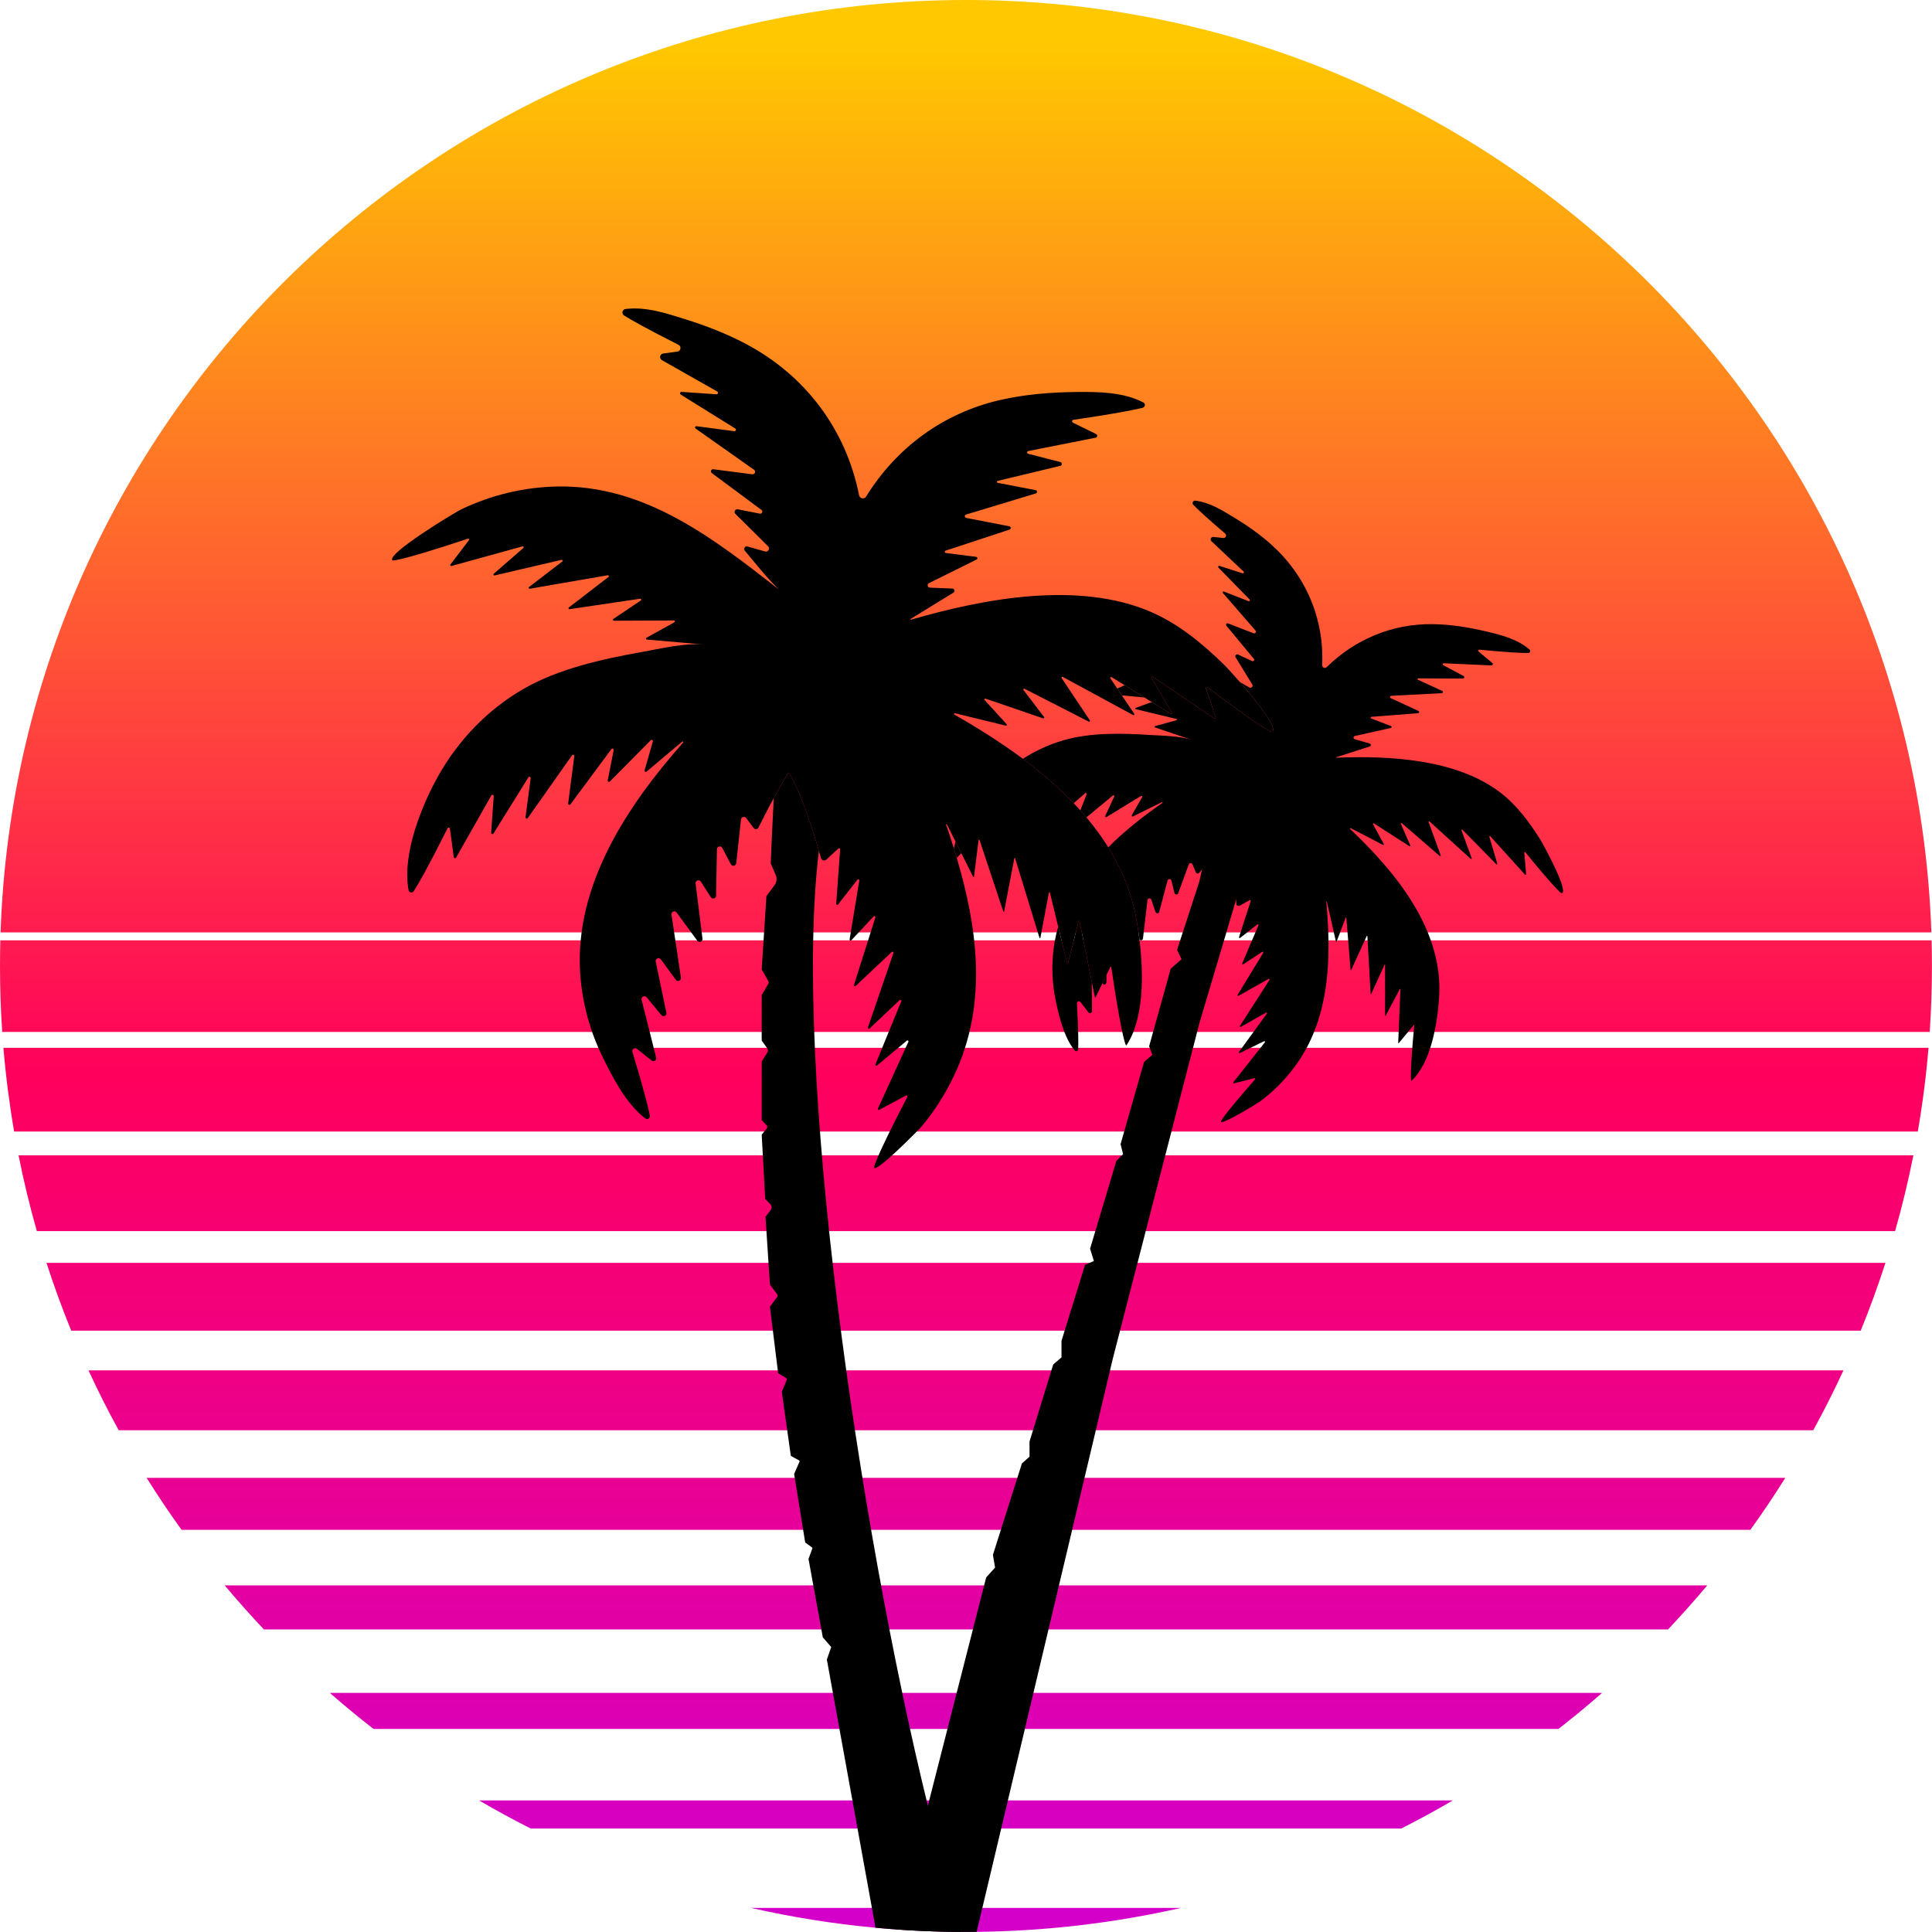 <?xml version="1.0" encoding="UTF-8"?>
<!DOCTYPE svg PUBLIC '-//W3C//DTD SVG 1.0//EN'
          'http://www.w3.org/TR/2001/REC-SVG-20010904/DTD/svg10.dtd'>
<svg data-name="Layer 1" height="778" preserveAspectRatio="xMidYMid meet" version="1.0" viewBox="0.0 0.0 777.7 777.7" width="778" xmlns="http://www.w3.org/2000/svg" xmlns:xlink="http://www.w3.org/1999/xlink" zoomAndPan="magnify"
><defs
  ><linearGradient gradientUnits="userSpaceOnUse" id="a" x1="388.837" x2="388.837" xlink:actuate="onLoad" xlink:show="other" xlink:type="simple" y1="16.624" y2="757.461"
    ><stop offset="0" stop-color="#ffc800"
      /><stop offset=".562" stop-color="#ff005c"
      /><stop offset="1" stop-color="#d400c9"
    /></linearGradient
    ><linearGradient id="b" x1="388.837" x2="388.837" xlink:actuate="onLoad" xlink:href="#a" xlink:show="other" xlink:type="simple" y1="16.626" y2="757.464"
    /><linearGradient id="c" x1="388.837" x2="388.837" xlink:actuate="onLoad" xlink:href="#a" xlink:show="other" xlink:type="simple" y1="16.625" y2="757.462"
    /><linearGradient id="d" x1="388.837" x2="388.837" xlink:actuate="onLoad" xlink:href="#a" xlink:show="other" xlink:type="simple" y1="16.625" y2="757.463"
    /><linearGradient id="e" x1="388.837" x2="388.837" xlink:actuate="onLoad" xlink:href="#a" xlink:show="other" xlink:type="simple" y1="16.62" y2="757.462"
    /><linearGradient id="f" x1="388.837" x2="388.837" xlink:actuate="onLoad" xlink:href="#a" xlink:show="other" xlink:type="simple" y1="16.624" y2="757.462"
    /><linearGradient id="g" x1="388.834" x2="388.834" xlink:actuate="onLoad" xlink:href="#a" xlink:show="other" xlink:type="simple" y1="16.624" y2="757.462"
    /><linearGradient id="h" x1="388.837" x2="388.837" xlink:actuate="onLoad" xlink:href="#a" xlink:show="other" xlink:type="simple" y1="16.626" y2="757.463"
    /><linearGradient id="i" x1="388.837" x2="388.837" xlink:actuate="onLoad" xlink:href="#a" xlink:show="other" xlink:type="simple" y1="16.625" y2="757.464"
    /><linearGradient id="j" x1="388.837" x2="388.837" xlink:actuate="onLoad" xlink:href="#a" xlink:show="other" xlink:type="simple" y1="16.626" y2="757.464"
    /><linearGradient id="k" x1="388.837" x2="388.837" xlink:actuate="onLoad" xlink:href="#a" xlink:show="other" xlink:type="simple" y1="16.625" y2="757.462"
  /></defs
  ><path d="M73.09,615.816h631.494c4.907-6.811,9.596-13.788,14.056-20.918H59.034c4.46,7.13,9.149,14.107,14.056,20.918Z" fill="url(#a)"
  /><path d="M47.783,575.731h682.108c4.325-7.871,8.389-15.915,12.165-24.112H35.619c3.776,8.197,7.839,16.241,12.165,24.112Z" fill="url(#b)"
  /><path d="M28.674,535.646h720.327c3.648-8.938,6.97-18.043,9.96-27.3H18.713c2.99,9.258,6.312,18.362,9.96,27.3Z" fill="url(#c)"
  /><path d="M106.23,655.894h565.215c5.437-5.744,10.695-11.654,15.768-17.717H90.462c5.073,6.063,10.331,11.973,15.768,17.717Z" fill="url(#d)"
  /><path d="M475.37,768.001c-26.482,6.018-53.987,9.334-82.226,9.641-1.438.019-2.875.026-4.313.026-.747,0-1.495,0-2.243-.013-8.753-.045-17.435-.383-26.041-1.003-2.715-.192-5.418-.415-8.12-.671-17.052-1.578-33.785-4.268-50.122-7.98h173.065Z" fill="url(#e)"
  /><path d="M150.371,695.978h476.931c6.012-4.67,11.884-9.52,17.602-14.529H132.77c5.718,5.015,11.589,9.858,17.602,14.529Z" fill="url(#f)"
  /><path d="M213.641,736.056h350.391c7.06-3.571,13.998-7.347,20.803-11.328H192.832c6.811,3.98,13.749,7.756,20.809,11.328Z" fill="url(#g)"
  /><path d="M14.835,495.568h748.004c2.856-10.005,5.316-20.176,7.36-30.501H7.475c2.045,10.325,4.504,20.496,7.36,30.501Z" fill="url(#h)"
  /><path d="M388.834,0C178.611,0,7.347,166.829.23,375.321h777.214C770.327,166.829,599.064,0,388.834,0Z" fill="url(#i)"
  /><path d="M5.693,455.484h766.289c1.917-11.079,3.361-22.317,4.313-33.696H1.38c.952,11.379,2.396,22.617,4.313,33.696Z" fill="url(#j)"
  /><path d="M777.54,378.516H.134c-.09,3.431-.134,6.868-.134,10.318,0,8.925.3,17.787.894,26.565h775.885c.594-8.778.894-17.64.894-26.565,0-3.45-.045-6.887-.134-10.318Z" fill="url(#k)"
  /><g id="change1_1"
  ><path d="M512.094,294.573c-.076.038-.174.045-.258.023-.749-.212-4.823-2.113-25.92-18.03-.265-.204-.643.061-.538.386l3.998,11.881c.106.31-.25.583-.522.394l-24.799-16.773c-.303-.212-.674.144-.492.454l8.148,13.926c.182.31-.174.659-.477.469l-7.603-4.71-2.953-1.832-7.951-4.922-5.278-3.271c-.318-.189-.674.182-.47.492l2.756,4.104,1.848,2.749,4.983,7.413c.197.303-.136.666-.454.5l-28.29-15.334c-.318-.174-.651.197-.454.492l11.351,17c.197.295-.129.666-.447.5l-25.844-13.221c-.333-.167-.659.227-.432.515l8.292,10.851c.212.273-.061.651-.386.538l-23.171-7.936c-.341-.121-.606.295-.371.553l8.86,9.746c.227.25-.008.644-.341.568l-20.483-4.998c-.341-.083-.522.371-.22.545,9.223,5.278,18.658,11.169,27.571,17.81,7.292,5.429,14.244,11.359,20.461,17.863.901.947,1.802,1.916,2.681,2.893.825.924,1.643,1.863,2.446,2.817,3.218,3.824,6.172,7.83,8.784,12.04,5.467,8.769,9.45,18.401,11.336,28.995.439,2.484.863,5.233,1.219,8.14,1.719,14.009,1.848,31.758-5.157,42.473-.083.129-.273.114-.341-.03-.492-1.068-2.128-6.262-5.846-31.35-.023-.189-.28-.235-.363-.068l-1.499,3.09-1.666,3.423-2.726,5.611c-.083.167-.326.136-.363-.045l-1.204-5.975-4.937-24.474c-.038-.197-.326-.204-.379-.008l-4.271,16.886c-.045.197-.326.197-.371,0l-3.589-14.721-3.354-13.744c-.045-.204-.341-.197-.379.008l-3.423,18.196c-.038.197-.318.212-.371.023l-9.783-31.94c-.061-.197-.333-.182-.371.015l-4.059,21.256c-.038.189-.31.212-.371.023l-9.556-28.737c-.068-.197-.356-.167-.379.038l-1.832,14.721c-.023.189-.28.235-.363.061l-4.748-9.488-2.31-4.619-3.491-6.974c-.099-.189-.394-.068-.318.136,1.075,3.135,2.113,6.293,3.105,9.473.401,1.28.788,2.567,1.174,3.854,8.246,27.828,12.146,57.096.28,84.621-3.604,8.352-8.367,16.22-14.175,23.224-1.219,1.461-18.393,18.878-19.378,16.917-.023-.053-.591-1.666,13.38-28.525.189-.356-.197-.742-.553-.553l-10.707,5.725c-.349.182-.727-.174-.568-.53l12.244-26.806c.182-.394-.295-.757-.636-.485l-11.972,10.003c-.326.273-.803-.076-.644-.47l10.382-25.39c.167-.409-.341-.757-.659-.454l-12.093,11.434c-.31.295-.803-.023-.666-.424l10.268-29.956c.144-.401-.356-.719-.666-.432l-14.516,13.661c-.311.288-.795-.023-.674-.424l8.595-27.177c.129-.416-.394-.719-.689-.401l-8.981,9.625c-.28.303-.772.061-.704-.341l3.907-23.732c.068-.416-.462-.651-.727-.318l-7.853,9.996c-.25.318-.757.121-.727-.28l1.598-21.967c.03-.371-.409-.583-.682-.326l-4.861,4.475c-.727.674-1.908.341-2.181-.613-.22-.788-.507-1.78-.841-2.923-2.453-8.337-7.633-24.784-12.184-31.524-2.075,3.317-4.142,6.951-5.997,10.351-2.718,4.99-4.975,9.496-6.126,11.828-.379.772-1.431.863-1.946.182l-3.021-4.021c-.629-.833-1.954-.469-2.067.56l-1.931,17.621c-.121,1.128-1.636,1.416-2.158.409l-3.445-6.543c-.553-1.053-2.143-.674-2.166.515l-.348,18.704c-.015,1.136-1.507,1.56-2.12.598l-4.006-6.27c-.659-1.037-2.264-.454-2.113.757l2.771,22.217c.144,1.174-1.371,1.78-2.067.825l-8.345-11.359c-.712-.969-2.241-.341-2.059.848l3.786,25.375c.174,1.189-1.355,1.817-2.067.848l-6.02-8.231c-.727-1-2.302-.295-2.052.916l4.301,20.574c.242,1.174-1.242,1.886-2.014.969l-5.975-7.194c-.78-.947-2.294-.174-1.999,1.015l5.861,23.285c.273,1.068-.969,1.863-1.832,1.174l-5.906-4.702c-.878-.704-2.143.159-1.81,1.234,4.725,15.546,6.429,22.528,7.027,25.655.197,1.037-.992,1.764-1.832,1.128-7.709-5.785-13.441-16.97-17.409-25.178-4.975-10.283-8.004-21.521-8.799-32.917-2.461-35.56,18.81-67.644,41.444-93.238.22-.242-.114-.591-.371-.371l-14.342,12.063c-.386.318-.947-.045-.81-.522l3.301-11.571c.144-.5-.477-.863-.84-.492l-16.447,16.591c-.356.356-.947.038-.856-.454l2.385-12.199c.106-.53-.575-.833-.893-.401l-16.523,22.27c-.31.416-.969.144-.901-.371l2.461-19.022c.068-.522-.606-.788-.909-.356l-17.803,25.246c-.303.432-.984.167-.916-.356l2.075-15.682c.068-.538-.644-.795-.931-.333l-14.047,22.596c-.28.447-.969.227-.931-.303l1.03-14.751c.038-.538-.681-.75-.947-.288l-14.19,25.027c-.235.416-.871.295-.939-.182l-1.56-11.449c-.068-.492-.727-.598-.947-.151-7.989,15.917-11.813,22.55-13.608,25.314-.568.871-1.901.591-2.09-.439-2.673-14.531,5.346-34.295,12.131-46.275,8.072-14.251,19.855-26.458,34.06-34.666,14.024-8.11,31.721-12.055,47.592-14.872,7.807-1.393,17.174-3.733,25.193-3.036l-23.043-1.999c-.379-.03-.485-.538-.151-.719l11.245-6.255c.356-.189.212-.719-.189-.719l-24.194.106c-.386,0-.538-.492-.22-.704l11.071-7.444c.341-.235.136-.765-.273-.704l-28.381,4.203c-.394.061-.613-.439-.295-.689l15.932-12.275c.318-.25.098-.757-.303-.689l-31.38,5.429c-.401.068-.621-.447-.303-.689l13.365-10.245c.326-.257.076-.78-.326-.682l-26.905,6.262c-.394.091-.644-.401-.341-.666l11.911-10.359c.31-.265.038-.772-.356-.659l-28.57,7.883c-.356.098-.628-.311-.409-.606l7.429-9.776c.235-.303-.076-.719-.432-.598-29.328,9.738-30.35,8.716-30.35,8.716-2.56-2.552,25.193-19.362,27.957-20.665,11.926-5.649,25.034-8.807,38.233-9.072,35.401-.704,62.835,20.779,89.392,41.459-5.013-4.786-9.269-10.321-13.736-15.622-.666-.795.099-1.976,1.098-1.689l7.042,2.007c1.242.356,2.143-1.181,1.219-2.098l-13.146-13.032c-.765-.757-.083-2.045.977-1.84l8.86,1.742c.878.174,1.378-.962.659-1.492l-19.999-14.842c-.704-.522-.257-1.643.621-1.53l15.683,2.022c1.037.136,1.567-1.212.704-1.817l-23.505-16.583c-.454-.318-.174-1.022.371-.954l15.167,2.007c.636.083.939-.75.394-1.09l-21.937-13.638c-.523-.333-.265-1.143.356-1.098l14.016.969c.628.045.878-.795.333-1.106l-22.27-12.631c-1.197-.681-.848-2.499.515-2.681l5.71-.78c1.401-.189,1.711-2.075.447-2.718-12.813-6.474-18.954-9.942-21.892-11.783-1.151-.712-.757-2.476.583-2.635,8.277-.992,16.205,1.673,24.004,4.112,8.443,2.643,16.72,5.846,24.535,9.996,23.861,12.669,40.179,34.356,45.464,60.882.273,1.371,2.075,1.727,2.809.538,12.191-19.711,31.024-33.561,53.635-38.816,10.208-2.37,20.71-3.196,31.176-3.302,8.935-.083,18.643.023,26.798,4.203.947.477.788,1.87-.235,2.135-3.218.833-10.662,2.347-27.927,4.869-.583.083-.712.871-.182,1.136l9.337,4.574c.674.333.545,1.34-.197,1.484l-27.132,5.376c-.591.121-.613.954-.03,1.098l12.956,3.317c.795.212.788,1.348-.015,1.537l-25.193,6.058c-.424.106-.409.712.015.788l15.236,2.923c.712.136.765,1.136.076,1.34l-28.071,8.496c-.704.212-.651,1.219.068,1.355l17.348,3.37c.697.136.765,1.113.083,1.333l-25.738,8.474c-.485.159-.417.871.091.939l12.222,1.56c.553.068.682.818.182,1.068l-19.181,9.511c-.886.439-.598,1.764.386,1.81l9.041.379c.863.038,1.159,1.174.424,1.628l-17.265,10.617c-.159.098-.053.348.129.295,29.457-8.557,67.644-15.758,96.782-3.074,11.23,4.892,20.726,12.835,29.419,21.309.591.575,3.165,3.339,6.27,6.891,6.558,7.504,15.463,18.545,12.956,19.991Z"
    /><path d="M452.726,275.84l-2.991,1.325,1.848,2.749,9.094.848-7.951-4.922ZM452.726,275.84l-2.991,1.325,1.848,2.749,9.094.848-7.951-4.922ZM620.189,338.228c-4.468-7.163-9.564-14.107-16.334-19.264-17.575-13.388-44.548-14.849-65.849-13.956-.136.008-.166-.182-.038-.22l13.411-4.309c.575-.189.56-1-.015-1.174l-6.043-1.749c-.659-.197-.629-1.136.038-1.287l14.524-3.241c.379-.091.416-.613.053-.757l-7.989-3.074c-.333-.129-.265-.621.098-.651l18.779-1.454c.492-.038.613-.704.159-.916l-11.154-5.142c-.462-.22-.326-.909.182-.931l20.354-1.083c.5-.03.636-.712.174-.916l-9.806-4.498c-.272-.129-.182-.538.121-.538l18.015.083c.576.008.772-.765.265-1.03l-8.201-4.392c-.363-.197-.212-.75.204-.735l19.211.863c.522.023.78-.629.379-.969l-5.551-4.634c-.311-.265-.091-.772.311-.734,12.078,1.159,17.356,1.371,19.665,1.34.735-.015,1.068-.924.515-1.408-4.816-4.165-11.359-5.853-17.401-7.269-7.08-1.666-14.304-2.847-21.589-2.938-16.137-.197-31.153,6.035-42.648,17.318-.689.682-1.848.144-1.802-.825.825-18.787-6.603-36.128-20.612-48.637-4.589-4.097-9.647-7.633-14.91-10.806-4.861-2.946-9.768-6.058-15.523-6.755-.931-.114-1.492,1.007-.833,1.681,1.681,1.726,5.248,5.081,12.835,11.578.742.644.22,1.863-.757,1.764l-3.983-.424c-.954-.098-1.492,1.068-.788,1.726l12.934,12.214c.326.303.015.825-.409.697l-9.299-2.976c-.409-.136-.719.371-.416.682l12.547,12.843c.311.318-.03.833-.447.666l-9.905-3.869c-.356-.136-.666.295-.409.583l13.123,15.092c.477.553-.099,1.378-.78,1.113l-10.253-3.968c-.576-.22-1.06.462-.674.931l11.048,13.335c.394.477-.129,1.159-.697.893l-5.694-2.635c-.674-.318-1.348.439-.962,1.075l6.717,10.98c.469.772-.394,1.658-1.174,1.212l-3.771-2.151c6.558,7.504,15.463,18.545,12.956,19.991-.076.038-.174.045-.258.023-.749-.212-4.823-2.113-25.92-18.03-.265-.204-.643.061-.538.386l3.998,11.881c.106.31-.25.583-.522.394l-24.799-16.773c-.303-.212-.674.144-.492.454l8.148,13.926c.182.31-.174.659-.477.469l-7.603-4.71-6.452,2.363c-.25.091-.227.454.03.515l16.356,3.938c.272.061.272.447.008.515l-8.633,2.363c-.25.068-.265.424-.015.515l15.228,5.164c-5.301-1.802-12.01-1.772-17.515-2.128-11.184-.727-23.785-.992-34.591,2.158-5.762,1.674-11.252,4.21-16.303,7.459,7.292,5.429,14.244,11.359,20.461,17.863l4.657-4.051c.28-.242.689.045.56.386l-2.537,6.558c.825.924,1.643,1.863,2.446,2.817l10.662-8.837c.288-.235.704.083.545.424l-3.635,7.837c-.144.318.204.628.5.447l13.85-8.473c.311-.189.666.159.492.469l-4.15,7.262c-.167.303.151.644.462.492l11.684-5.77c.205-.106.379.182.189.318-7.557,5.232-15.137,11.162-21.816,17.871,5.467,8.769,9.45,18.401,11.336,28.995.439,2.484.863,5.233,1.219,8.14.416.53,1.333.326,1.424-.409l1.81-15.455c.099-.848,1.272-.969,1.552-.167l1.666,4.899c.258.75,1.325.712,1.53-.053l3.332-12.57c.212-.803,1.348-.788,1.552.015l1.234,4.983c.189.765,1.257.825,1.53.083l4.225-11.571c.242-.682,1.196-.712,1.484-.045l1.371,3.218c.235.545.961.659,1.348.205.311-.363.689-.825,1.136-1.348,1.25-1.461,2.999-3.476,4.96-5.626,1.817-1.992,3.809-4.097,5.763-5.997,1.954,5.308,2.726,17.265,3.006,23.3.008.129.008.25.015.371.03.674.045,1.265.068,1.749.023.689.765,1.106,1.371.772l4.021-2.219c.227-.129.485.091.409.333l-4.718,14.562c-.091.273.219.485.439.318l6.959-5.452c.235-.182.553.068.439.341l-6.565,15.372c-.114.257.182.5.416.348l7.656-5.013c.257-.167.56.129.401.386l-10.306,16.924c-.152.25.129.538.386.394l12.063-6.815c.257-.144.538.151.379.401l-11.896,18.522c-.159.25.121.545.379.401l10.064-5.717c.265-.151.545.167.363.409l-11.215,15.425c-.174.242.091.553.356.424l9.746-4.763c.273-.136.538.189.348.432l-12.706,16.061c-.167.212.03.522.295.454l8.171-2.09c.273-.068.469.257.288.47-13.88,15.811-13.767,17-13.759,17.038.341,1.492,14.819-7.429,15.879-8.216,5.081-3.763,9.602-8.284,13.418-13.327,14.607-19.294,15.235-43.693,13.146-66.887-.007-.151.204-.182.242-.038l3.627,15.985c.03.129.212.144.258.015l3.672-9.632c.053-.136.25-.106.265.038l1.689,20.983c.015.136.204.167.257.045l6.255-13.676c.061-.129.25-.091.257.045l1.31,23.187c.015.136.204.174.258.045l5.323-11.714c.061-.129.257-.091.257.053l-.023,20.37c0,.144.182.189.25.061l5.679-10.692c.068-.121.265-.076.257.068l-.901,21.574c0,.129.159.189.243.091l5.982-7.209c.083-.098.25-.023.235.106-1.644,17.56-1.401,21.331-1.25,22.134.023.106.152.151.227.076,7.852-7.33,10.382-23.315,11.04-33.523,1.75-27.064-17.272-50.144-35.817-67.773-.174-.167.023-.447.235-.333l13.009,6.762c.205.114.432-.121.318-.326l-4.362-8.042c-.121-.22.129-.454.341-.318l14.327,9.2c.205.129.447-.083.348-.295l-3.801-8.701c-.106-.235.182-.447.379-.28l15.259,13.206c.189.167.469-.03.386-.265l-4.846-13.35c-.083-.242.197-.432.386-.265l16.561,15.039c.182.167.47-.023.386-.257l-4.105-11.222c-.091-.242.212-.439.394-.25l13.615,13.888c.174.174.477,0,.402-.235l-3.188-10.753c-.076-.25.235-.424.409-.235l13.956,15.44c.159.167.439.045.424-.182l-.734-8.686c-.016-.235.28-.348.432-.167,11.601,14.236,14.039,16.197,14.508,16.462.053.03.121.045.175.023,2.847-.825-7.572-19.809-8.519-21.324ZM460.677,280.762l-7.951-4.922-2.991,1.325,1.848,2.749,9.094.848ZM452.726,275.84l-2.991,1.325,1.848,2.749,9.094.848-7.951-4.922ZM452.726,275.84l-2.991,1.325,1.848,2.749,9.094.848-7.951-4.922ZM443.799,395.74l.038.083c.363.75,1.484.515,1.515-.318l.113-3.188-1.666,3.423ZM439.505,395.331l-4.937-24.474c-.038-.197-.326-.204-.379-.008l-4.271,16.886c-.045.197-.326.197-.371,0l-3.589-14.721c-.598,2.037-1.083,4.119-1.454,6.255-1.348,7.83-1.166,15.917.492,23.686,1.318,6.194,3.332,14.698,7.58,19.885.462.568,1.386.273,1.424-.462.114-2.211.121-7.209-.5-18.484-.038-.78.954-1.159,1.431-.538l3.211,4.157c.469.606,1.439.273,1.431-.492l-.068-11.692ZM384.658,338.826c-.28.878-.522,1.764-.704,2.635.401,1.28.788,2.567,1.174,3.854.477-.462,1.075-1.068,1.84-1.87l-2.31-4.619Z"
    /><path d="M386.588,777.655c-8.753-.045-17.435-.383-26.041-1.003-2.715-.192-5.418-.415-8.12-.671l-1.45-7.98-18.138-99.968,1.751-5.035-3.386-3.929-5.756-31.549,1.533-4.153c.07-.179.013-.383-.147-.492l-2.715-1.961-4.46-27.588,2.159-4.932c.083-.204.007-.435-.192-.543l-3.29-1.795-3.636-25.773,1.962-4.811c.102-.275.006-.588-.249-.741l-3.194-1.961-3.303-26.77,2.856-3.853c.262-.364.262-.85,0-1.214l-2.856-3.853-1.783-27.262,2.121-2.786c.518-.671.454-1.636-.14-2.243l-2.102-2.159-1.406-25.895,2.045-2.453c.307-.37.294-.926-.045-1.278l-2-2.089v-23.626l2.3-3.68c.307-.492.288-1.118-.045-1.584l-2.256-3.169v-18.336l2.652-4.491c.198-.345.204-.779,0-1.131l-2.652-4.626,1.898-29.568,3.246-4.332c.907-1.22,1.099-2.83.492-4.223l-2-4.581c0-1.425.703-15.947,1.208-26.272,1.859-3.399,3.923-7.034,5.999-10.35,4.549,6.74,9.73,23.186,12.184,31.523-10.638,87.101,15.909,270.663,43.86,384.387,3.438,14.005,6.9,28.655,10.325,41.145.927,3.399,1.853,6.632,2.773,9.654Z"
    /><path d="M502.446,345.753l-19.684,66.247-34.769,134.718-52.562,221.283-2.287,9.641c-1.438.019-2.875.026-4.313.026-.747,0-1.495,0-2.243-.013-8.753-.045-17.435-.383-26.041-1.003l2.249-8.651,10.695-41.145,23.48-91.886,3.584-3.961-.875-5.105,11.673-36.807,3.067-2.734v-6.101l9.545-31.019,3.322-2.843v-6.625l9.462-30.603,3.578-1.578-1.533-4.939,10.567-35.338,2.728-2.734-1.022-3.993,9.456-33.127,3.322-2.837-1.278-3.476,8.695-31.229,4.344-3.789-1.789-3.782,8.945-27.447,1.278-5.68,8.44-19.563,9.967,16.094Z"
  /></g
></svg
>
